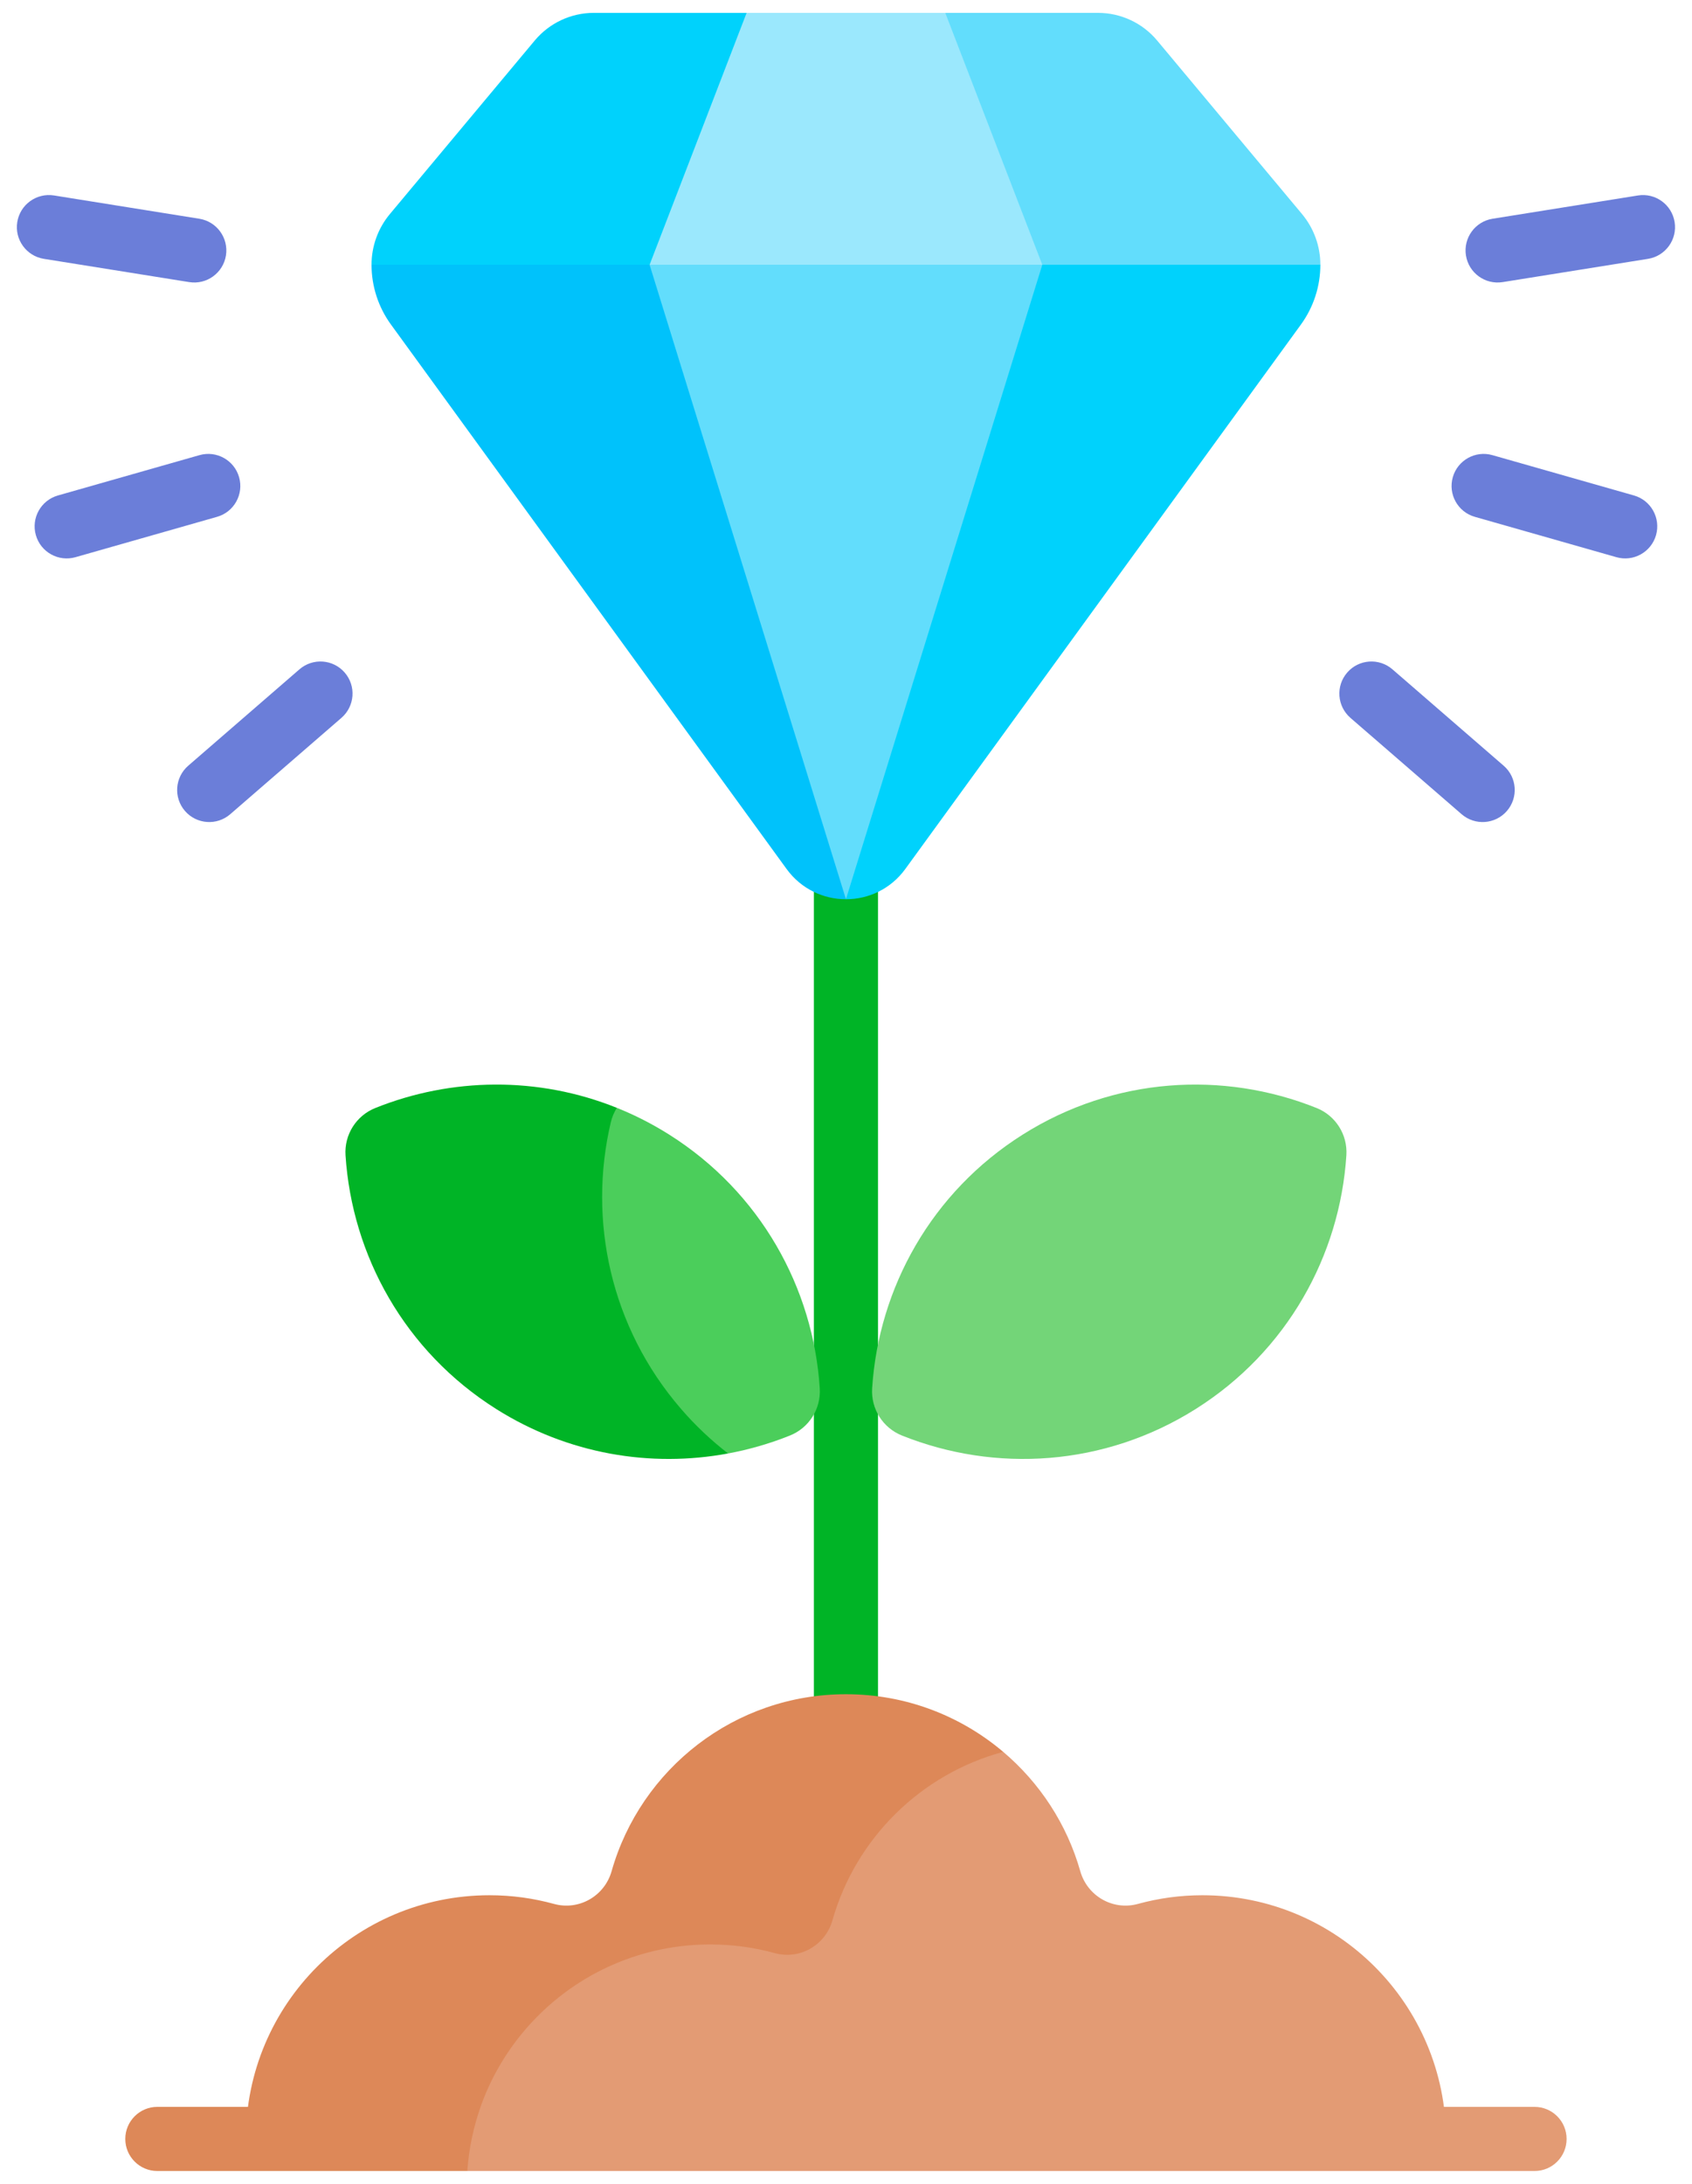 <svg xmlns="http://www.w3.org/2000/svg" width="62" height="80" viewBox="0 0 62 80" fill="none"><g id="Group"><g id="Group_2"><path id="Vector" d="M30.998 67.139C30.349 67.139 29.823 66.613 29.823 65.964V28.938C29.823 28.289 30.349 27.763 30.998 27.763C31.647 27.763 32.173 28.289 32.173 28.938V65.964C32.173 66.613 31.647 67.139 30.998 67.139Z" fill="#00B426"/></g><path id="Vector_2" d="M48.382 9.699L46.119 8.457H34.209L30.998 32.941C31.817 32.941 32.636 32.572 33.173 31.833L47.672 11.886C48.133 11.25 48.382 10.485 48.382 9.699Z" fill="#00D2FC"/><path id="Vector_3" d="M28.333 8.457H16.854L13.614 9.699C13.614 10.485 13.862 11.25 14.324 11.886L28.823 31.833C29.36 32.571 30.179 32.941 30.998 32.941L28.333 8.457Z" fill="#00C2FB"/><g id="Group_3"><path id="Vector_4" d="M59.873 18.15L54.687 16.673C54.063 16.495 53.413 16.857 53.235 17.481C53.057 18.105 53.419 18.756 54.043 18.933L59.23 20.411C59.853 20.589 60.504 20.227 60.682 19.603C60.859 18.979 60.498 18.328 59.873 18.15Z" fill="#6B7ED9"/><path id="Vector_5" d="M61.363 8.135C61.261 7.494 60.658 7.058 60.017 7.161L54.692 8.013C54.051 8.116 53.615 8.719 53.717 9.36C53.82 9.999 54.421 10.437 55.064 10.334L60.389 9.482C61.029 9.379 61.466 8.776 61.363 8.135Z" fill="#6B7ED9"/><path id="Vector_6" d="M55.099 28.05L51.023 24.519C50.532 24.094 49.79 24.147 49.365 24.638C48.94 25.128 48.993 25.87 49.483 26.296L53.559 29.827C54.05 30.252 54.792 30.198 55.217 29.708C55.642 29.217 55.589 28.475 55.099 28.05Z" fill="#6B7ED9"/><path id="Vector_7" d="M8.761 17.481C8.584 16.857 7.933 16.495 7.309 16.673L2.123 18.15C1.498 18.328 1.136 18.979 1.314 19.603C1.492 20.228 2.143 20.589 2.767 20.411L7.953 18.933C8.577 18.756 8.939 18.105 8.761 17.481Z" fill="#6B7ED9"/><path id="Vector_8" d="M6.932 10.334C7.577 10.437 8.176 9.997 8.279 9.36C8.381 8.719 7.945 8.116 7.304 8.013L1.979 7.16C1.338 7.059 0.735 7.494 0.633 8.135C0.53 8.776 0.966 9.379 1.607 9.482L6.932 10.334Z" fill="#6B7ED9"/><path id="Vector_9" d="M10.973 24.519L6.897 28.05C6.407 28.475 6.353 29.217 6.778 29.708C7.203 30.198 7.946 30.252 8.436 29.827L12.512 26.296C13.003 25.87 13.056 25.128 12.631 24.638C12.206 24.147 11.464 24.094 10.973 24.519Z" fill="#6B7ED9"/></g><path id="Vector_10" d="M31.958 50.853C32.196 47.182 34.128 43.673 37.478 41.561C40.828 39.449 44.827 39.22 48.242 40.588C48.945 40.87 49.384 41.567 49.335 42.322C49.097 45.993 47.166 49.502 43.816 51.614C40.465 53.726 36.467 53.955 33.051 52.587C32.349 52.306 31.909 51.609 31.958 50.853Z" fill="#73D578"/><path id="Vector_11" d="M35.385 7.987H26.048L23.803 9.699L30.998 32.941L38.193 9.699L35.385 7.987Z" fill="#62DDFC"/><path id="Vector_12" d="M47.708 7.839L42.402 1.485C41.865 0.842 41.071 0.471 40.233 0.471H34.638L33.387 1.64L36.639 8.747L38.193 9.699H48.382C48.382 9.019 48.144 8.361 47.708 7.839Z" fill="#62DDFC"/><path id="Vector_13" d="M27.358 0.471H21.762C20.925 0.471 20.131 0.842 19.594 1.485L14.288 7.839C13.852 8.361 13.614 9.019 13.614 9.699H23.803L25.512 8.747L28.333 1.64L27.358 0.471Z" fill="#00D2FC"/><path id="Vector_14" d="M23.803 9.699H38.193L34.638 0.471H27.358L23.803 9.699Z" fill="#9BE8FD"/><path id="Vector_15" d="M39.585 68.547C39.094 66.818 38.095 65.303 36.76 64.174H33.348L15.692 74.519V78.354H52.987C52.987 73.424 48.99 69.427 44.06 69.427C43.241 69.427 42.449 69.538 41.696 69.745C40.782 69.996 39.844 69.459 39.585 68.547Z" fill="#E39B74"/><g id="Group_4"><path id="Vector_16" d="M26.027 71.23C26.846 71.23 27.638 71.34 28.391 71.547C29.305 71.798 30.243 71.261 30.502 70.349C31.355 67.345 33.74 64.988 36.76 64.174C35.205 62.857 33.195 62.063 30.998 62.063C26.915 62.063 23.474 64.804 22.411 68.547C22.152 69.459 21.214 69.996 20.3 69.745C19.547 69.538 18.755 69.427 17.936 69.427C13.005 69.427 9.009 73.424 9.009 78.354H17.282C18.116 74.288 21.714 71.23 26.027 71.23Z" fill="#DD8858"/></g><path id="Vector_17" d="M30.038 50.853C29.8 47.182 27.868 43.673 24.518 41.561C23.899 41.171 23.259 40.846 22.604 40.583L20.733 42.159L22.391 51.522L26.679 53.244C27.453 53.1 28.212 52.881 28.944 52.587C29.647 52.306 30.087 51.609 30.038 50.853Z" fill="#4BCE5B"/><path id="Vector_18" d="M24.955 51.611C22.366 48.616 21.539 44.696 22.381 41.115C22.426 40.922 22.503 40.743 22.604 40.583C19.711 39.419 16.538 39.472 13.754 40.588C13.051 40.87 12.612 41.566 12.661 42.322C12.899 45.993 14.831 49.502 18.18 51.614C20.812 53.273 23.844 53.77 26.679 53.244C26.063 52.767 25.484 52.224 24.955 51.611Z" fill="#00B426"/><path id="Vector_19" d="M17.61 77.179H5.766C5.117 77.179 4.591 77.705 4.591 78.354C4.591 79.003 5.117 79.529 5.766 79.529H17.124L18.637 78.182L17.61 77.179Z" fill="#DD8858"/><path id="Vector_20" d="M56.229 77.179H17.61C17.348 77.922 17.181 78.711 17.124 79.529H56.23C56.879 79.529 57.405 79.003 57.405 78.354C57.405 77.705 56.879 77.179 56.229 77.179Z" fill="#E39B74"/></g></svg>